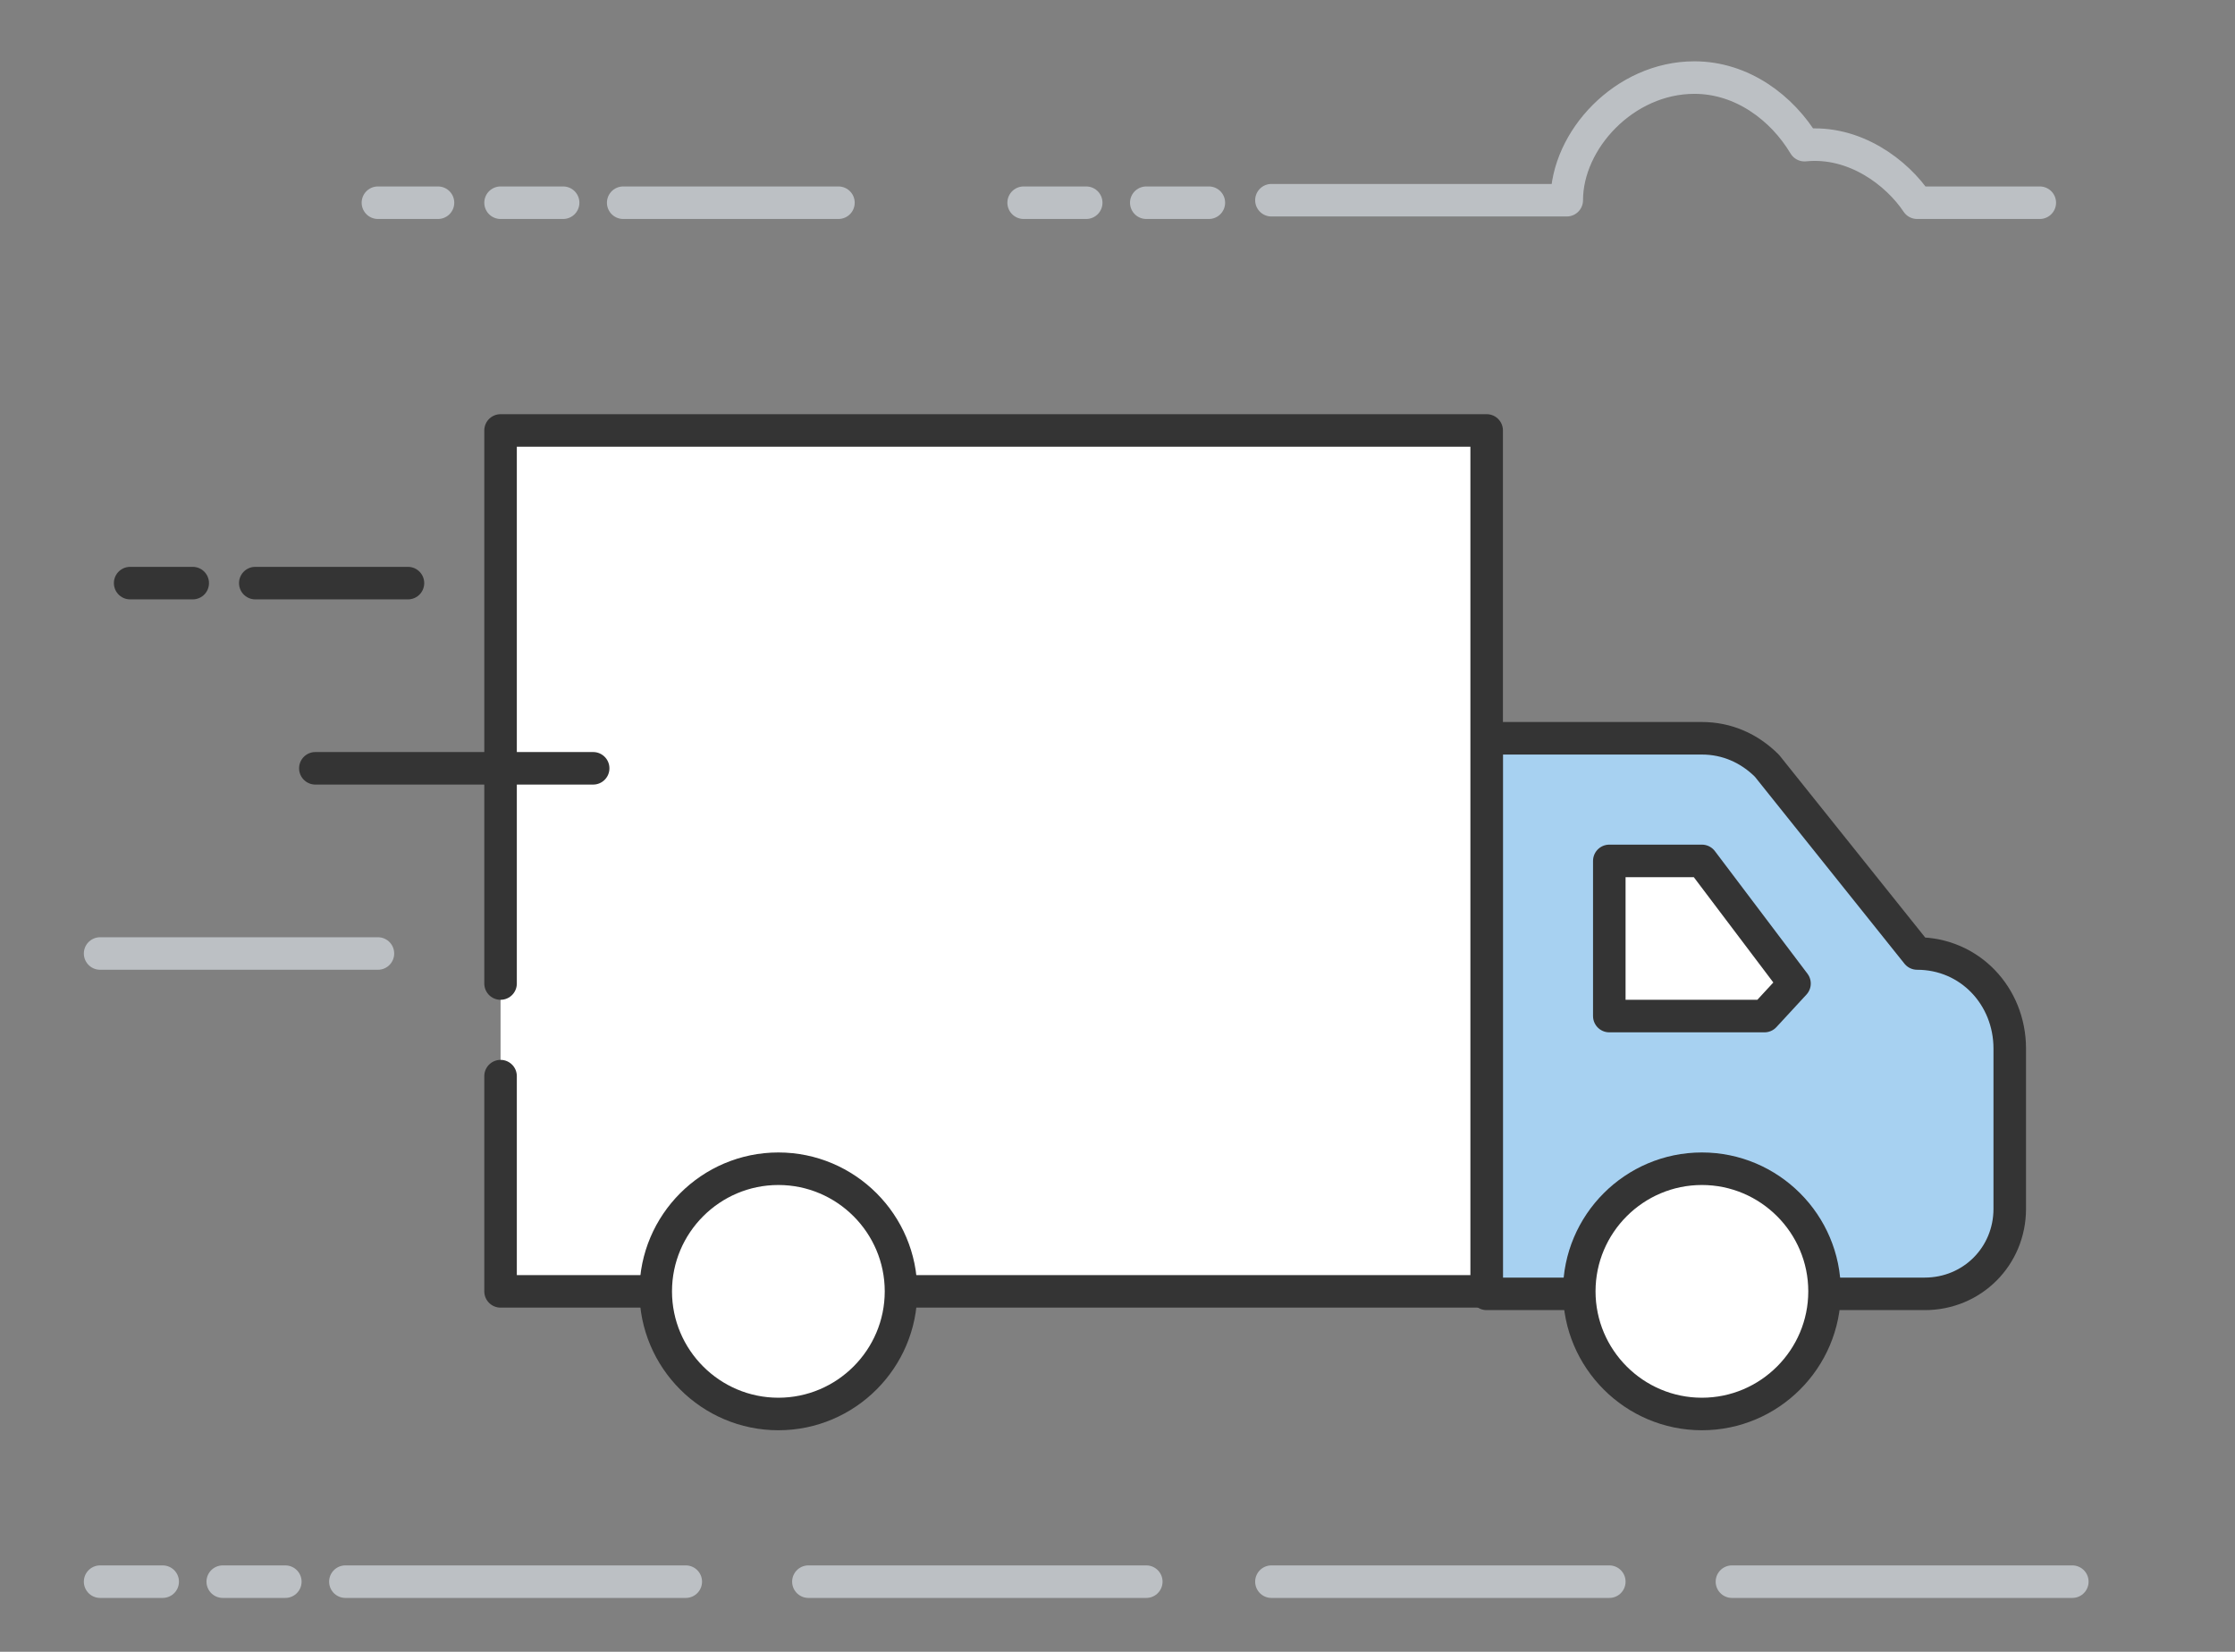 <?xml version="1.0" encoding="utf-8"?>
<!-- Generator: Adobe Illustrator 23.0.0, SVG Export Plug-In . SVG Version: 6.00 Build 0)  -->
<svg version="1.1" id="Capa_1" xmlns="http://www.w3.org/2000/svg" xmlns:xlink="http://www.w3.org/1999/xlink" x="0px" y="0px"
	 viewBox="0 0 89.3 66" style="enable-background:new 0 0 89.3 66;" xml:space="preserve">
<rect x="0" y="0" width="89.3" height="66" fill="#808080" stroke="none"/>
<style type="text/css">
	.st0{fill:none;stroke:#BCC0C4;stroke-width:1.3;stroke-linecap:round;stroke-linejoin:round;stroke-miterlimit:10;}
	.st1{fill:#A7D1F1;stroke:#343434;stroke-width:1.3;stroke-linecap:round;stroke-linejoin:round;stroke-miterlimit:10;}
	.st2{fill:#FFFFFF;stroke:#343434;stroke-width:1.3;stroke-linecap:round;stroke-linejoin:round;stroke-miterlimit:10;}
	.st3{fill:none;stroke:#343434;stroke-width:1.3;stroke-linecap:round;stroke-linejoin:round;stroke-miterlimit:10;}
</style>
<g>
	<line class="st0" x1="33.5" y1="8.1" x2="24.9" y2="8.1"/>
	<line class="st0" x1="22.5" y1="8.1" x2="20" y2="8.1"/>
	<line class="st0" x1="17.5" y1="8.1" x2="15.1" y2="8.1"/>
	<path class="st0" d="M81.5,8.1h-4.9c-0.8-1.2-2.5-2.5-4.5-2.3c-0.9-1.5-2.5-2.7-4.4-2.7c-2.8,0-5.1,2.5-5.1,4.9H50.8"/>
	<line class="st0" x1="48.3" y1="8.1" x2="45.8" y2="8.1"/>
	<line class="st0" x1="43.4" y1="8.1" x2="40.9" y2="8.1"/>
</g>
<g>
	<line class="st0" x1="13.8" y1="63.2" x2="27.4" y2="63.2"/>
	<line class="st0" x1="32.3" y1="63.2" x2="45.8" y2="63.2"/>
	<line class="st0" x1="50.8" y1="63.2" x2="64.3" y2="63.2"/>
	<line class="st0" x1="69.2" y1="63.2" x2="82.8" y2="63.2"/>
	<line class="st0" x1="11.4" y1="63.2" x2="8.9" y2="63.2"/>
	<line class="st0" x1="6.5" y1="63.2" x2="4" y2="63.2"/>
</g>
<path class="st1" d="M76.6,38.1l-6-7.5c-0.7-0.7-1.6-1.1-2.6-1.1h-8.6v22.2h17.5c1.9,0,3.4-1.5,3.4-3.4c0-2.3,0-4.1,0-6.4
	C80.3,39.8,78.7,38.1,76.6,38.1z"/>
<polygon class="st2" points="64.3,40.6 70.5,40.6 71.7,39.3 68,34.4 64.3,34.4 "/>
<path class="st2" d="M72.9,51.6c0,2.7-2.2,4.9-4.9,4.9c-2.7,0-4.9-2.2-4.9-4.9s2.2-4.9,4.9-4.9C70.7,46.7,72.9,48.9,72.9,51.6z"/>
<polyline class="st2" points="20,39.3 20,17.2 59.4,17.2 59.4,51.6 20,51.6 20,43 "/>
<path class="st2" d="M36,51.6c0,2.7-2.2,4.9-4.9,4.9c-2.7,0-4.9-2.2-4.9-4.9s2.2-4.9,4.9-4.9C33.8,46.7,36,48.9,36,51.6z"/>
<line class="st3" x1="16.3" y1="23.3" x2="10.2" y2="23.3"/>
<line class="st3" x1="23.7" y1="30.7" x2="12.6" y2="30.7"/>
<line class="st3" x1="5.2" y1="23.3" x2="7.7" y2="23.3"/>
<line class="st0" x1="15.1" y1="38.1" x2="4" y2="38.1"/>
</svg>
